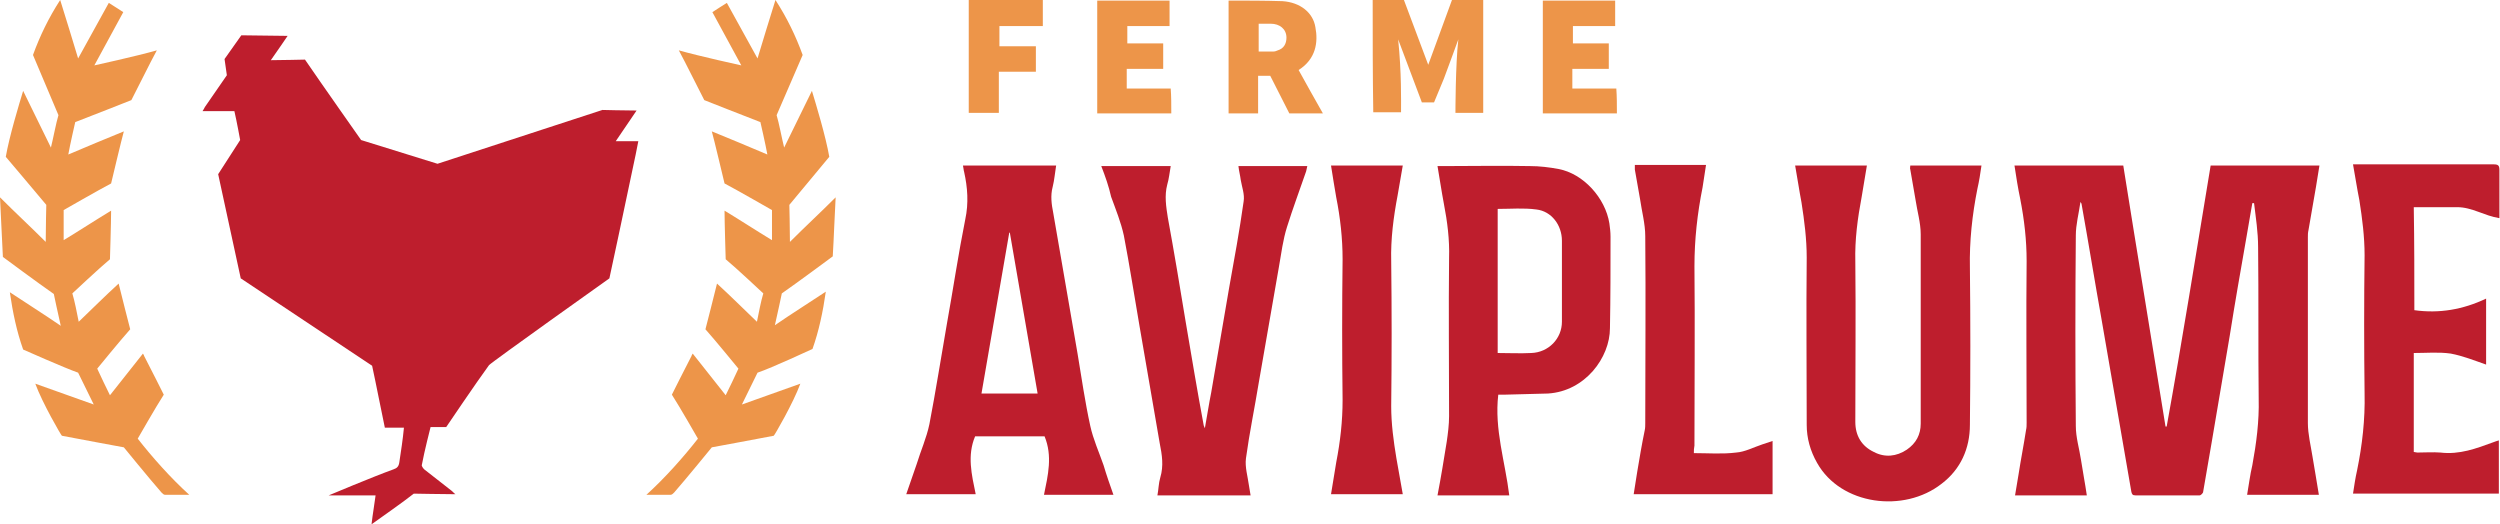 <?xml version="1.0" encoding="utf-8"?>
<!-- Generator: Adobe Illustrator 26.0.2, SVG Export Plug-In . SVG Version: 6.00 Build 0)  -->
<svg version="1.1" id="Layer_1" xmlns="http://www.w3.org/2000/svg" xmlns:xlink="http://www.w3.org/1999/xlink" x="0px" y="0px"
	 viewBox="0 0 432 90.6" style="enable-background:new 0 0 432 90.6;" xml:space="preserve">
<style type="text/css">
	.st0{fill-rule:evenodd;clip-rule:evenodd;fill:#BE1E2D;}
	.st1{fill-rule:evenodd;clip-rule:evenodd;fill:#ED9549;}
</style>
<g>
	<path class="st0" d="M49.7,6.2c0,0-1.9,2.8-2.9,4.2c1.5,0,5.9-0.1,5.9-0.1c2.8,4.1,9.7,13.9,9.7,13.9l13.2,4.1l28.5-9.3
		c0,0,4.1,0.1,5.9,0.1c-1.2,1.8-2.4,3.5-3.6,5.3c1.4,0,2.6,0,3.9,0c-0.3,1.6-0.6,3-0.9,4.4c-1.3,6.3-4.1,19.3-4.1,19.3
		s-20.4,14.5-20.8,15c-2.2,3-7.4,10.7-7.4,10.7l-2.7,0c0,0-1.1,4.3-1.5,6.5c-0.1,0.2,0.2,0.6,0.4,0.8c1.5,1.2,3.1,2.4,4.6,3.6
		c0.3,0.2,0.5,0.5,0.8,0.7c-1.7,0-7.2-0.1-7.2-0.1c-1.9,1.5-5.2,3.8-7.3,5.3c0.2-1.8,0.5-3.4,0.7-5c-2.7,0-5.4,0-8.1,0
		c0,0,7.6-3.2,11.2-4.5c0.6-0.2,0.9-0.5,1-1.2c0.3-2,0.6-3.9,0.8-6c-1.1,0-2.2,0-3.3,0c-0.7-3.3-1.5-7.5-2.2-10.7L41.6,48.1l-3.9-18
		l3.8-5.9c0,0-0.6-3.3-1-5c-1.8,0-3.6,0-5.5,0c0.2-0.3,0.3-0.5,0.4-0.7c1.1-1.6,3.8-5.5,3.8-5.5l-0.4-2.8l2.9-4.1L49.7,6.2z"/>
	<path class="st0" d="M382,28.6c6.3,0,12.5,0,18.8,0c-0.2,1.3-0.4,2.5-0.6,3.7c-0.4,2.5-0.9,5-1.3,7.5c-0.1,0.4-0.1,0.8-0.1,1.2
		c0,10.7,0,21.4,0,32.1c0,1.9,0.5,3.9,0.8,5.8c0.4,2.2,0.7,4.3,1.1,6.6c-4.1,0-8.2,0-12.4,0c0.3-1.7,0.5-3.4,0.9-5.1
		c0.7-3.8,1.2-7.6,1.1-11.5c-0.1-8.7,0-17.5-0.1-26.2c0-2.6-0.4-5.1-0.7-7.6c-0.1,0-0.2,0-0.3,0c-0.3,1.9-0.7,3.9-1,5.8
		c-1,5.7-2,11.4-2.9,17.1c-1,6.1-2.1,12.2-3.1,18.3c-0.5,2.9-1,5.8-1.5,8.7c0,0.2-0.4,0.6-0.6,0.6c-3.7,0-7.4,0-11.1,0
		c-0.5,0-0.6-0.2-0.7-0.6c-1.7-9.8-3.4-19.7-5.1-29.5c-1.2-6.7-2.3-13.5-3.5-20.2c0-0.1,0-0.1-0.2-0.4c-0.3,2.1-0.8,3.9-0.8,5.8
		c-0.1,11-0.1,22,0,32.9c0,2,0.6,3.9,0.9,5.9c0.3,2,0.7,4,1,6.1c-4.1,0-8.2,0-12.4,0c0.2-1.2,0.4-2.4,0.6-3.6
		c0.4-2.6,0.9-5.1,1.3-7.7c0.1-0.4,0.1-0.8,0.1-1.3c0-9.3-0.1-18.6,0-27.9c0-3.6-0.4-7.1-1.1-10.7c-0.4-1.9-0.7-3.8-1-5.8
		c6.3,0,12.5,0,18.8,0c2.4,15.1,4.9,30.1,7.3,45.1c0.1,0,0.1,0,0.2,0C377.1,58.8,379.5,43.7,382,28.6z"/>
	<path class="st0" d="M330.1,28.6c4.1,0,8.1,0,12.3,0c-0.2,1.4-0.4,2.7-0.7,4c-0.9,4.5-1.4,9.1-1.3,13.7c0.1,9,0.1,18,0,27.1
		c0,4.1-1.6,7.7-4.9,10.2c-6.5,5.1-17.4,3.7-21.5-3.6c-1.2-2.1-1.8-4.3-1.8-6.6c0-9.6-0.1-19.3,0-28.9c0-3.2-0.4-6.3-0.9-9.5
		c-0.4-2.1-0.7-4.2-1.1-6.4c4.2,0,8.2,0,12.4,0c-0.3,1.8-0.6,3.6-0.9,5.4c-0.7,3.7-1.2,7.4-1.1,11.2c0.1,9.2,0,18.5,0,27.7
		c0,2.4,1.1,4.2,3.2,5.2c1.9,1,3.9,0.8,5.7-0.4c1.6-1.1,2.4-2.6,2.4-4.5c0-10.9,0-21.8,0-32.7c0-2-0.6-4-0.9-6
		c-0.3-1.7-0.6-3.5-0.9-5.2C330,29.1,330.1,28.9,330.1,28.6z"/>
	<path class="st1" d="M6.1,66.3c3.4,1.2,6.7,2.4,10.1,3.6c-0.6-1.2-2.7-5.5-2.7-5.5C11.2,63.6,4,60.4,4,60.4
		c-1.1-3.1-1.8-6.4-2.3-9.9c3,2,5.9,3.8,8.8,5.8c-0.4-1.7-1.2-5.5-1.2-5.5c-2.6-1.8-8.8-6.4-8.8-6.4C0.3,41,0.2,37.6,0,34.1
		c2.7,2.7,5.3,5.1,7.9,7.7c0-2.2,0.1-6.4,0.1-6.4C6,33,1,27.1,1,27.1c0.6-3.5,2.3-9.1,3-11.4c1.6,3.3,3.2,6.5,4.8,9.8
		c0.4-1.6,0.9-4.3,1.3-5.6L5.7,9.5C6.9,6.2,8.4,3.1,10.4,0c1.1,3.5,2.1,6.8,3.1,10.1c1.8-3.2,3.5-6.4,5.3-9.6c1,0.6,1.7,1.1,2.5,1.6
		c-1.7,3.1-3.3,6.1-5,9.2c0,0,7.3-1.6,10.8-2.6c-1.2,2.2-3.2,6.3-4.4,8.6c0,0-7.6,3-9.7,3.8c0,0-0.9,3.9-1.2,5.6
		c3.3-1.4,6.4-2.7,9.6-4c-0.3,1-2.2,9-2.2,9c-2.1,1.1-8.2,4.6-8.2,4.6c0,1.1,0,3.8,0,5.2c2.8-1.7,5.4-3.4,8.2-5.1
		c0,2-0.2,8.4-0.2,8.4c-1.7,1.4-6.5,5.9-6.5,5.9c0.4,1.3,0.8,3.4,1.1,4.9c2.3-2.2,4.5-4.4,6.9-6.6c0.2,0.9,2,7.9,2,7.9
		c-1.7,1.9-5.7,6.8-5.7,6.8c0.6,1.3,1.5,3.2,2.2,4.6c1.9-2.4,3.8-4.8,5.7-7.2c0.1,0.2,0.2,0.3,0.2,0.4c1.1,2.1,3.4,6.7,3.4,6.7
		c-1.3,2-4.5,7.6-4.5,7.6c2.5,3.2,5.7,6.8,8.9,9.7c-1.5,0-2.8,0-4.2,0c-0.2,0-0.4-0.2-0.6-0.4c-2.1-2.4-6.5-7.8-6.5-7.8
		s-7.6-1.4-10.7-2C10.6,75.3,7.3,69.6,6.1,66.3z"/>
	<path class="st1" d="M138.3,66.3c-3.4,1.2-6.7,2.4-10.1,3.6c0.6-1.2,2.7-5.5,2.7-5.5c2.4-0.8,9.5-4.1,9.5-4.1
		c1.1-3.1,1.8-6.4,2.3-9.9c-3,2-5.9,3.8-8.8,5.8c0.4-1.7,1.2-5.5,1.2-5.5c2.6-1.8,8.8-6.4,8.8-6.4c0.2-3.3,0.3-6.7,0.5-10.2
		c-2.7,2.7-5.3,5.1-7.9,7.7c0-2.2-0.1-6.4-0.1-6.4c2-2.4,6.9-8.3,6.9-8.3c-0.6-3.5-2.3-9.1-3-11.4c-1.6,3.3-3.2,6.5-4.8,9.8
		c-0.4-1.6-0.9-4.3-1.3-5.6l4.5-10.4C137.5,6.2,136,3.1,134,0c-1.1,3.5-2.1,6.8-3.1,10.1c-1.8-3.2-3.5-6.4-5.3-9.6
		c-1,0.6-1.7,1.1-2.5,1.6c1.7,3.1,3.3,6.1,5,9.2c0,0-7.3-1.6-10.8-2.6c1.2,2.2,3.2,6.3,4.4,8.6c0,0,7.6,3,9.7,3.8
		c0,0,0.9,3.9,1.2,5.6c-3.3-1.4-6.4-2.7-9.6-4c0.3,1,2.2,9,2.2,9c2.1,1.1,8.2,4.6,8.2,4.6c0,1.1,0,3.8,0,5.2
		c-2.8-1.7-5.4-3.4-8.2-5.1c0,2,0.2,8.4,0.2,8.4c1.7,1.4,6.5,5.9,6.5,5.9c-0.4,1.3-0.8,3.4-1.1,4.9c-2.3-2.2-4.5-4.4-6.9-6.6
		c-0.2,0.9-2,7.9-2,7.9c1.7,1.9,5.7,6.8,5.7,6.8c-0.6,1.3-1.5,3.2-2.2,4.6c-1.9-2.4-3.8-4.8-5.7-7.2c-0.1,0.2-0.2,0.3-0.2,0.4
		c-1.1,2.1-3.4,6.7-3.4,6.7c1.3,2,4.5,7.6,4.5,7.6c-2.5,3.2-5.7,6.8-8.9,9.7c1.5,0,2.8,0,4.2,0c0.2,0,0.4-0.2,0.6-0.4
		c2.1-2.4,6.5-7.8,6.5-7.8s7.6-1.4,10.7-2C133.8,75.3,137.1,69.6,138.3,66.3z"/>
	<path class="st0" d="M190.3,28.7c4,0,8,0,12,0c-0.2,1.1-0.3,2.2-0.6,3.2c-0.5,1.9-0.2,3.8,0.1,5.7c1.1,6,2.1,12,3.1,18.1
		c1,5.9,2,11.9,3.1,17.8c0,0.1,0.1,0.2,0.2,0.5c0.4-2.2,0.7-4.2,1.1-6.2c1-6,2.1-12.1,3.1-18.1c0.9-5,1.8-9.9,2.5-14.9
		c0.2-1.2-0.3-2.5-0.5-3.7c-0.1-0.8-0.3-1.5-0.4-2.4c4,0,7.9,0,11.9,0c-0.1,0.3-0.1,0.6-0.2,0.9c-1.1,3.2-2.3,6.4-3.3,9.6
		c-0.7,2.2-1,4.6-1.4,6.9c-1.2,6.7-2.3,13.4-3.5,20.1c-0.7,4.3-1.6,8.6-2.2,13c-0.2,1.5,0.3,3.1,0.5,4.6c0.1,0.6,0.2,1.1,0.3,1.8
		c-5.4,0-10.7,0-16.1,0c0.2-1,0.2-2.1,0.5-3.1c0.6-2,0.3-3.9-0.1-5.9c-1.2-6.8-2.3-13.5-3.5-20.3c-0.9-5.2-1.7-10.4-2.7-15.6
		c-0.5-2.3-1.4-4.5-2.2-6.7C191.6,32.2,191,30.5,190.3,28.7z"/>
	<path class="st0" d="M417.2,53.6c4.3,0.6,8.4-0.1,12.4-2c0,3.9,0,7.6,0,11.4c-2-0.7-4-1.5-6.1-1.9c-2.1-0.3-4.2-0.1-6.4-0.1
		c0,5.7,0,11.4,0,17.1c0.2,0,0.4,0.1,0.6,0.1c1.3,0,2.7-0.1,4,0c3.3,0.4,6.2-0.7,9.2-1.8c0.3-0.1,0.5-0.2,0.9-0.3c0,3.1,0,6.1,0,9.2
		c-8.3,0-16.7,0-25.2,0c0.2-1.3,0.4-2.7,0.7-4c0.9-4.4,1.4-8.8,1.3-13.3c-0.1-8-0.1-16,0-23.9c0-3.2-0.4-6.3-0.9-9.5
		c-0.4-2-0.7-4-1.1-6.2c0.4,0,0.6,0,0.9,0c7.8,0,15.6,0,23.4,0c0.8,0,1,0.2,1,1c0,2.5,0,4.9,0,7.4c0,0.3,0,0.5,0,0.9
		c-2.6-0.4-4.7-1.9-7.3-1.9c-2.5,0-5,0-7.5,0C417.2,41.9,417.2,47.8,417.2,53.6z"/>
	<path class="st0" d="M292.7,78.3c2.5,0,4.9,0.2,7.3-0.1c1.5-0.1,3-0.9,4.5-1.4c0.6-0.2,1.2-0.4,1.8-0.6c0,3.1,0,6.1,0,9.2
		c-8,0-15.9,0-24,0c0.2-1.3,0.4-2.5,0.6-3.8c0.4-2.4,0.8-4.8,1.3-7.2c0.1-0.4,0.1-0.9,0.1-1.3c0-10.8,0.1-21.5,0-32.3
		c0-2.1-0.6-4.3-0.9-6.4c-0.3-1.7-0.6-3.4-0.9-5.1c0-0.2,0-0.5,0-0.8c4.1,0,8.1,0,12.3,0c-0.2,1.3-0.4,2.6-0.6,3.9
		c-0.9,4.5-1.4,9-1.4,13.6c0.1,10.3,0,20.7,0,31C292.7,77.5,292.7,77.8,292.7,78.3z"/>
	<path class="st0" d="M230,28.6c4.2,0,8.2,0,12.4,0c-0.3,1.8-0.6,3.5-0.9,5.2c-0.7,3.7-1.2,7.5-1.1,11.3c0.1,8.4,0.1,16.7,0,25.1
		c0,3,0.4,6,0.9,9c0.4,2.1,0.7,4.1,1.1,6.2c-4.1,0-8.2,0-12.4,0c0.3-1.9,0.6-3.7,0.9-5.5c0.7-3.6,1.1-7.1,1.1-10.8
		c-0.1-8.1-0.1-16.2,0-24.3c0-3.6-0.4-7.2-1.1-10.7C230.6,32.4,230.3,30.5,230,28.6z"/>
	<path class="st1" d="M237.2,0c1.7,0,5.4,0,5.4,0l4.2,11.2L250.9,0l5.4,0c0,6.2,0,19.5,0,19.5h-4.8c0,0,0-8.3,0.5-12.7
		c0,0-1.7,4.7-2.5,6.8c-0.5,1.2-1.7,4.1-1.7,4.1l-2.1,0l-4.1-10.9c0.6,5.8,0.5,10.6,0.5,12.6c-1.6,0-3.1,0-4.8,0
		C237.2,13.1,237.2,6.6,237.2,0z"/>
	<path class="st1" d="M217.4,13.1c0,0,0,4.3,0,6.5c-1.7,0-3.4,0-5.1,0c0-6.5,0-19.5,0-19.5c3,0,6.3,0,9.3,0.1c3.1,0.2,5.3,2,5.7,4.5
		c0.5,2.6,0.1,5.5-2.9,7.4c1.4,2.5,2.7,4.9,4.2,7.5c-1.9,0-5.8,0-5.8,0l-3.3-6.5L217.4,13.1z M217.5,8.9c0.9,0,1.8,0,2.6,0
		c0.2,0,0.5-0.1,0.7-0.2c1-0.3,1.5-1.1,1.5-2.2c0-1.5-1.2-2.4-2.7-2.4c-0.8,0-2.1,0-2.1,0C217.5,5.8,217.5,7.3,217.5,8.9z"/>
	<path class="st1" d="M202.4,19.6c-4.3,0-8.5,0-12.8,0c0-6.5,0-13,0-19.5c4.2,0,8.3,0,12.5,0c0,1.5,0,2.9,0,4.4c-2.5,0-4.9,0-7.3,0
		c0,1,0,1.9,0,3c2.1,0,4.1,0,6.2,0c0,1.5,0,2.9,0,4.4c-2.1,0-4.1,0-6.3,0c0,1.2,0,2.2,0,3.4c2.5,0,5.1,0,7.6,0
		C202.4,16.7,202.4,18.1,202.4,19.6z"/>
	<path class="st1" d="M279.4,19.6c-4.3,0-8.5,0-12.8,0c0-6.5,0-13,0-19.5c4.2,0,8.3,0,12.5,0c0,1.5,0,2.9,0,4.4c-2.5,0-4.9,0-7.3,0
		c0,1,0,1.9,0,3c2.1,0,4.1,0,6.2,0c0,1.5,0,2.9,0,4.4c-2.1,0-4.1,0-6.3,0c0,1.2,0,2.2,0,3.4c2.5,0,5.1,0,7.6,0
		C279.4,16.7,279.4,18.1,279.4,19.6z"/>
	<path class="st1" d="M172.7,4.5c0,1.2,0,2.3,0,3.5c2.1,0,4.2,0,6.3,0c0,1.5,0,2.9,0,4.4c-2.1,0-4.2,0-6.4,0c0,2.4,0,4.7,0,7.1
		c-1.8,0-3.5,0-5.2,0V0l12.8,0v4.5L172.7,4.5z"/>
	<path class="st0" d="M192.4,85.5c-0.6-1.7-1.2-3.4-1.7-5.1c-0.8-2.3-1.8-4.5-2.3-6.8c-0.9-4.1-1.5-8.3-2.2-12.5
		c-1.4-8.1-2.8-16.2-4.2-24.3c-0.3-1.5-0.5-3-0.1-4.5c0.3-1.2,0.4-2.5,0.6-3.7c-5.4,0-10.7,0-16.1,0c0.1,0.4,0.1,0.8,0.2,1.1
		c0.6,2.7,0.8,5.4,0.2,8.2c-1.2,6-2.1,12.1-3.2,18.2c-1,5.7-1.9,11.5-3,17.2c-0.5,2.4-1.5,4.6-2.2,6.9c-0.6,1.7-1.2,3.5-1.8,5.2
		c4,0,8,0,12,0c-0.7-3.4-1.5-6.7-0.1-10c4,0,8,0,12,0c1.4,3.4,0.6,6.7-0.1,10.1C184.4,85.5,188.4,85.5,192.4,85.5z M169.6,68
		c1.6-9.3,3.2-18.6,4.8-27.8c0,0,0.1,0,0.1,0c1.6,9.3,3.2,18.5,4.8,27.8C176.1,68,172.9,68,169.6,68z"/>
	<path class="st0" d="M278.3,40.9c0-0.8-0.1-1.6-0.2-2.3c-0.7-4.4-4.5-8.6-8.8-9.4c-1.6-0.3-3.3-0.5-4.9-0.5c-5-0.1-10,0-15,0
		c-0.3,0-0.6,0-1,0c0.4,2.3,0.7,4.4,1.1,6.5c0.6,3.1,1,6.2,0.9,9.4c-0.1,9.1,0,18.2,0,27.3c0,1.5-0.2,3-0.4,4.4
		c-0.5,3.1-1,6.2-1.6,9.3c4.2,0,8.3,0,12.4,0c-0.7-5.8-2.6-11.4-1.9-17.4c0.3,0,0.7,0,1,0c2.5-0.1,5.1-0.1,7.6-0.2
		c6.4-0.4,10.7-6.2,10.7-11.3C278.3,51.4,278.3,46.1,278.3,40.9z M264.6,61c-1.9,0.1-3.8,0-5.8,0c0-8.4,0-16.7,0-24.9
		c2.3,0,4.5-0.2,6.7,0.1c2.6,0.3,4.4,2.7,4.4,5.4c0,4.7,0,9.3,0,14C269.9,58.5,267.6,60.9,264.6,61z"/>
</g>
</svg>
